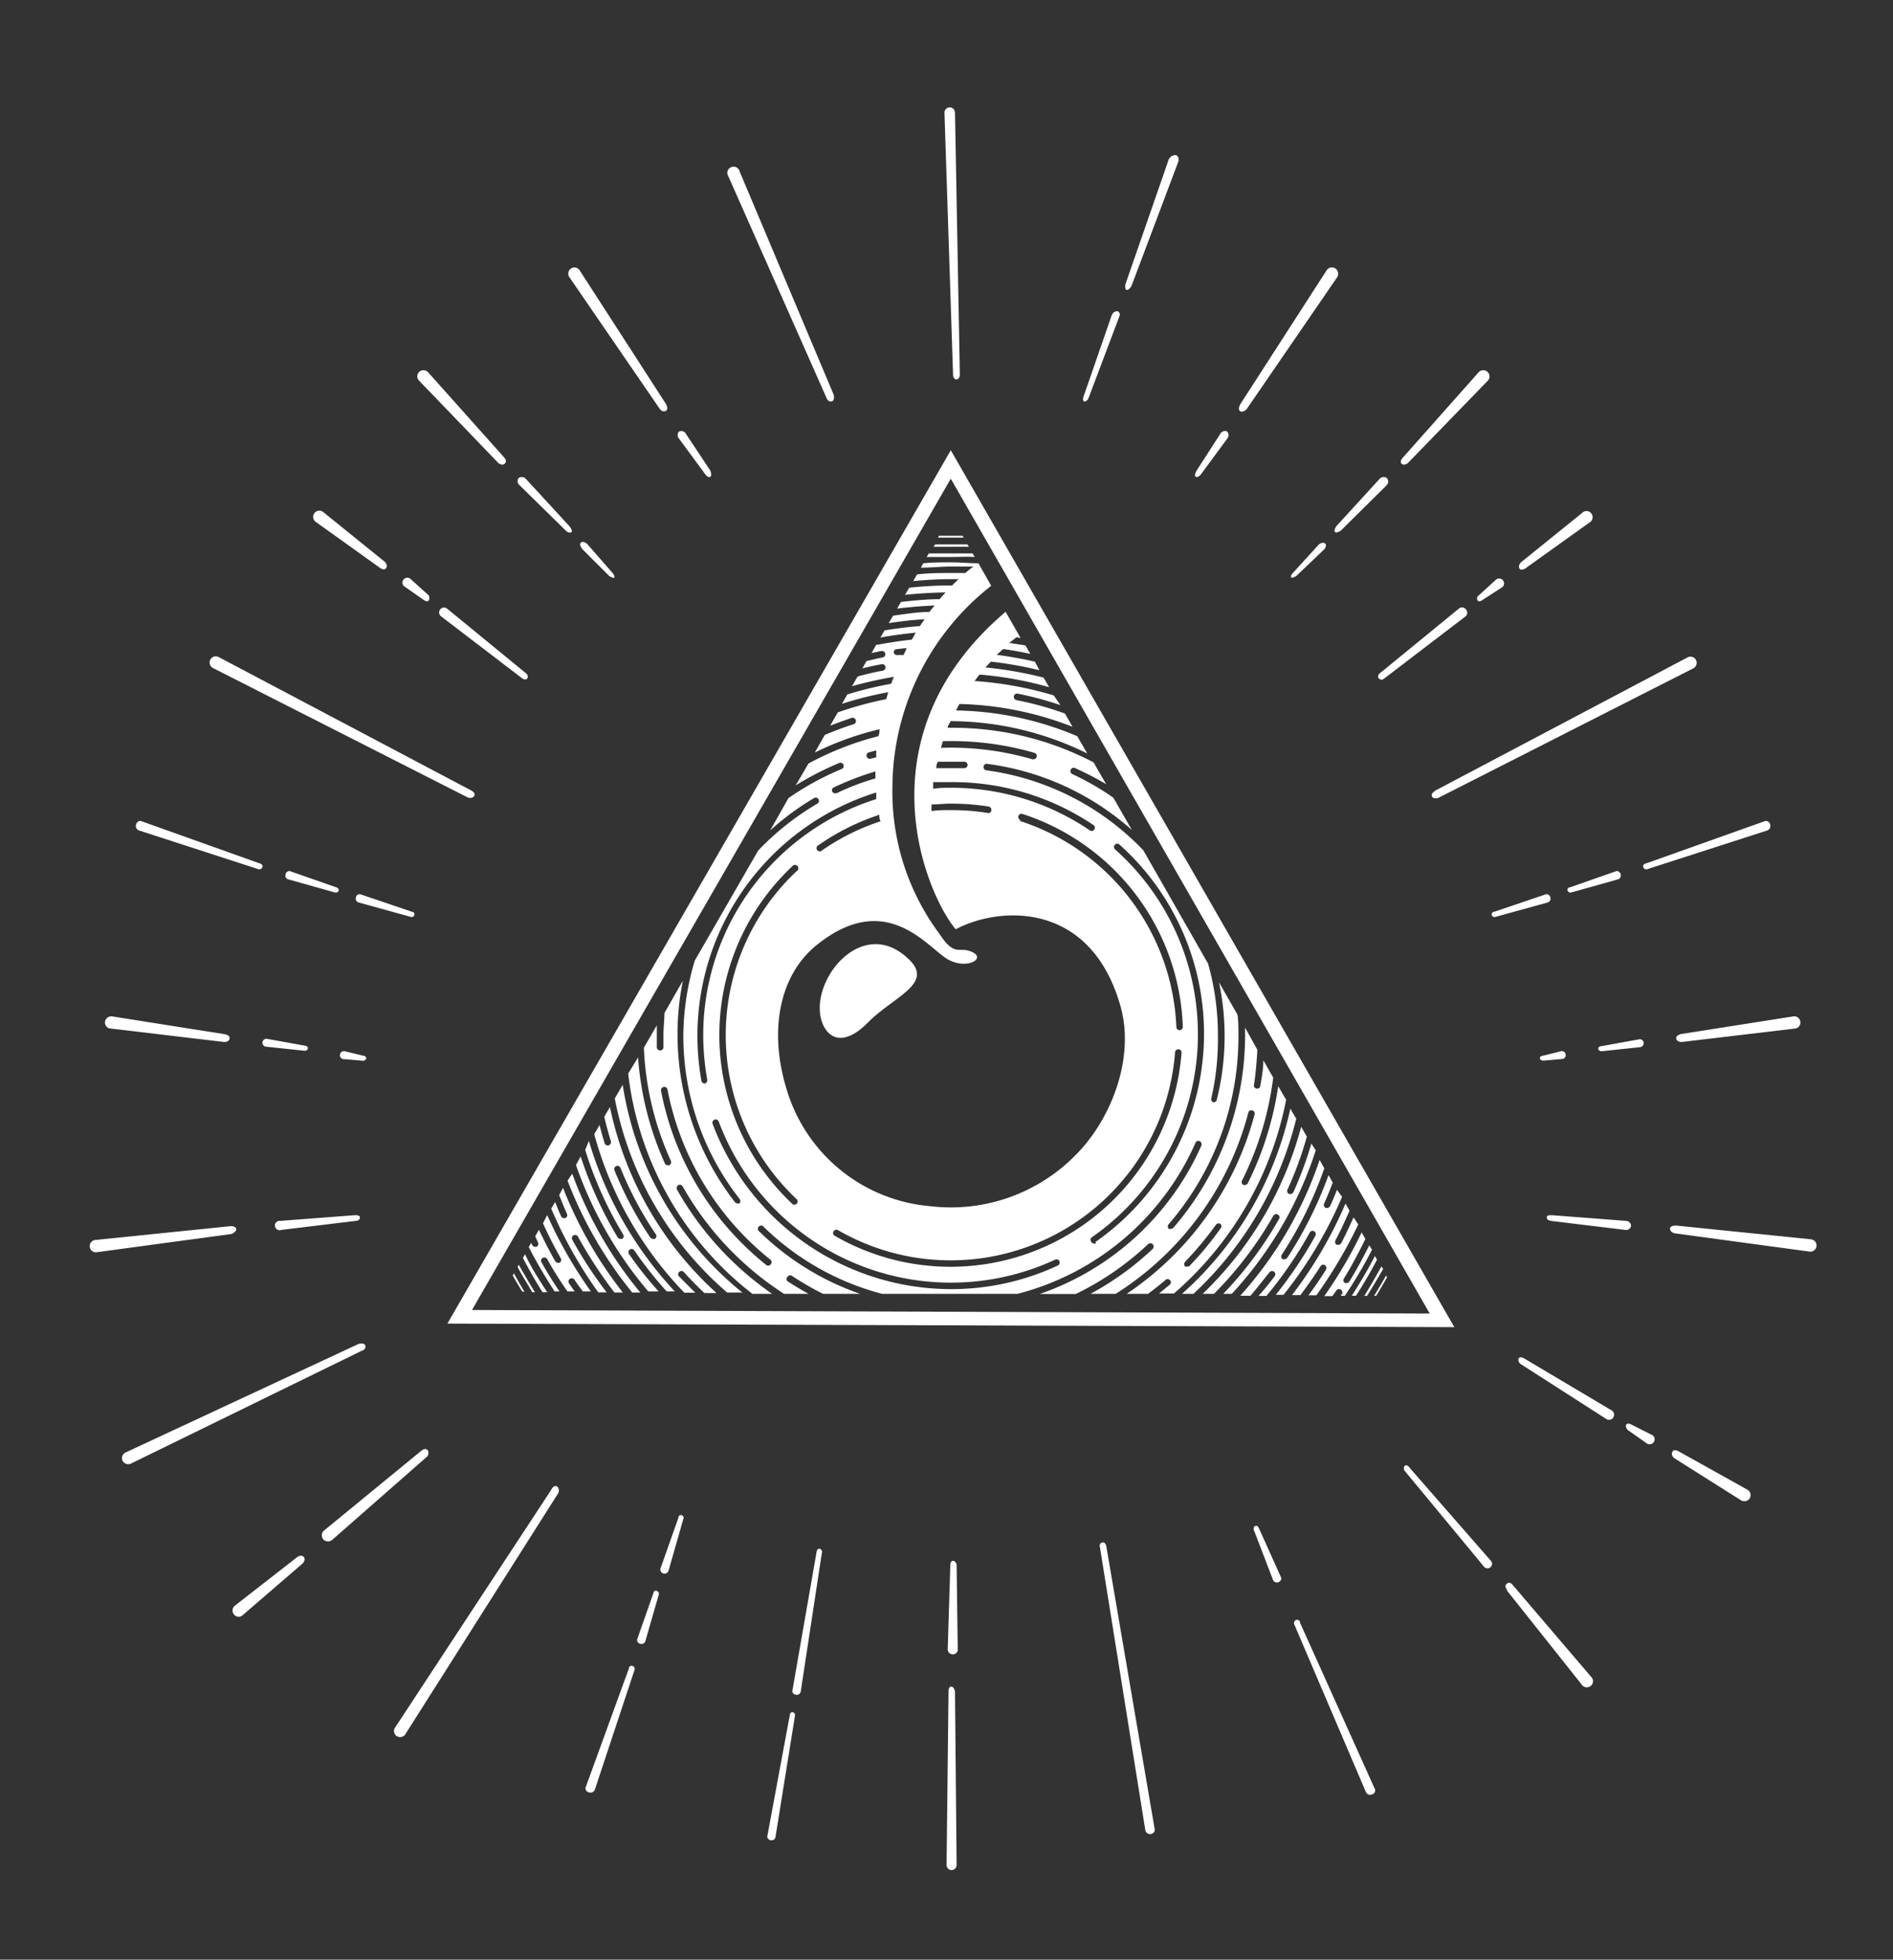 <svg xmlns="http://www.w3.org/2000/svg" viewBox="0 0 117.07 121.17"><rect x="0" y="0" width="117.07" height="121.17" fill="#333333" stroke="none"/><defs><style>.cls-1{fill:#fff;}</style></defs><title>Iso_SC</title><g id="Capa_14" data-name="Capa 14"><path class="cls-1" d="M58.82,104.29c-.1,0-.17.13-.16.32l-.12,10.71a.31.31,0,1,0,.62,0l-.1-10.74C59,104.37,58.93,104.29,58.82,104.29Z"/><path class="cls-1" d="M58.93,96.51c-.1,0-.17.12-.16.32L58.61,102a.31.31,0,0,0,.33.29.3.3,0,0,0,.29-.34l-.07-5.21C59.13,96.59,59,96.5,58.93,96.51Z"/><path class="cls-1" d="M87.18,90.76c-.09-.14-.21-.19-.28-.14s-.11.16-.05.3l4.9,5.92a.29.29,0,0,0,.39.09.28.28,0,0,0,.09-.39Z"/><path class="cls-1" d="M93.55,98c-.13-.15-.23-.19-.38-.06s0,.3.06.45l4.58,5.76a.38.38,0,1,0,.65-.4Z"/><path class="cls-1" d="M94.27,84c-.16-.1-.3-.1-.35,0s0,.21.09.32l5.33,3.42a.31.31,0,0,0,.43-.09h0a.32.32,0,0,0-.08-.43Z"/><path class="cls-1" d="M100.9,88.09c-.15-.09-.28-.09-.33,0s0,.21.08.32l1.21.85a.31.31,0,0,0,.35-.51Z"/><path class="cls-1" d="M103.85,89.76c-.19-.12-.36-.12-.42,0s-.05.26.11.4l4.12,2.6a.4.4,0,0,0,.54-.1.39.39,0,0,0-.1-.53Z"/><path class="cls-1" d="M68.2,95.37a.2.2,0,0,0-.19.21l2.82,17.58a.3.3,0,0,0,.59,0l-3-17.54C68.38,95.44,68.3,95.36,68.2,95.37Z"/><path class="cls-1" d="M72.68,9.59a.46.46,0,0,0-.43.35l-2.64,7.61c-.06.23,0,.37.07.38s.23-.09.31-.29L72.87,10C72.93,9.79,72.85,9.6,72.68,9.59Z"/><path class="cls-1" d="M69.1,19.24a.38.38,0,0,0-.35.26L67,24.55c-.05.17,0,.28.07.28s.19-.07.25-.22l1.91-5.06A.22.22,0,0,0,69.1,19.24Z"/><path class="cls-1" d="M58.71,6.64a.33.33,0,0,0-.3.35l.53,16.17c0,.2.11.31.22.3s.19-.11.2-.29l-.3-16.23A.33.33,0,0,0,58.71,6.64Z"/><path class="cls-1" d="M22.59,83.21c0-.12-.19-.17-.42-.11L7.81,89.79a.39.39,0,0,0-.25.48.4.4,0,0,0,.49.25l14.32-7C22.56,83.47,22.63,83.33,22.59,83.21Z"/><path class="cls-1" d="M34.07,92.15,24.4,106.87a.38.38,0,0,0,.2.51.39.39,0,0,0,.5-.2L34.54,92.3c.06-.2,0-.35-.12-.4S34.17,91.94,34.07,92.15Z"/><path class="cls-1" d="M26.43,89.65c-.08-.09-.24-.07-.42.09l-6,4.92a.39.39,0,0,0,0,.54.4.4,0,0,0,.55,0l5.88-5.16C26.51,89.9,26.52,89.74,26.43,89.65Z"/><path class="cls-1" d="M18.34,96.31l-3.85,3a.39.39,0,0,0,0,.54.37.37,0,0,0,.54,0l3.7-3.19c.13-.15.14-.31.05-.4S18.51,96.16,18.34,96.31Z"/><path class="cls-1" d="M39.09,103c-.09,0-.18,0-.21.2l-2.67,7.34a.26.26,0,0,0,.24.29.28.28,0,0,0,.34-.18l2.46-7.42A.2.2,0,0,0,39.09,103Z"/><path class="cls-1" d="M40.59,98.36c-.08,0-.16,0-.19.17l-1,2.85a.24.24,0,0,0,.21.26.24.24,0,0,0,.3-.16l.84-2.91A.2.2,0,0,0,40.59,98.36Z"/><path class="cls-1" d="M50.67,95.76c-.09,0-.15.07-.17.2l-1.5,8.6c0,.12.1.22.25.23a.24.24,0,0,0,.27-.2L50.83,96A.19.19,0,0,0,50.67,95.76Z"/><path class="cls-1" d="M42.14,93.68c-.08,0-.16,0-.19.18L40.84,97a.26.26,0,0,0,.51.1l.93-3.25A.2.2,0,0,0,42.14,93.68Z"/><path class="cls-1" d="M80.4,100.34c0-.14-.13-.21-.23-.18a.22.22,0,0,0-.14.25l4.44,10.39a.28.28,0,0,0,.35.16.26.26,0,0,0,.22-.31Z"/><path class="cls-1" d="M77.65,94.35c-.08,0-.13.1-.12.22l1.21,3.15a.27.27,0,0,0,.5-.15L77.86,94.5C77.82,94.38,77.73,94.32,77.65,94.35Z"/><path class="cls-1" d="M49,105.87c-.09,0-.15.07-.16.2l-1.39,7.49c0,.12.11.22.25.23a.24.24,0,0,0,.26-.21l1.21-7.53A.18.18,0,0,0,49,105.87Z"/><path class="cls-1" d="M45.27,10.32a.38.38,0,0,0-.28.46L51.1,24.57c.07.2.2.28.33.25s.18-.18.13-.41L45.74,10.6A.38.38,0,0,0,45.27,10.32Z"/><path class="cls-1" d="M90.63,37.65a.3.3,0,0,0-.43,0l-4.89,4c-.11.12-.12.25,0,.33s.2.06.34-.06l5-3.82A.31.31,0,0,0,90.63,37.65Z"/><path class="cls-1" d="M91.38,37.13c.06.08.19.06.33-.05l1.22-.79a.31.31,0,0,0,0-.43.3.3,0,0,0-.43,0l-1.1,1A.23.23,0,0,0,91.38,37.13Z"/><path class="cls-1" d="M94.44,35.07l3.94-2.82a.38.38,0,0,0,0-.54.37.37,0,0,0-.53,0l-3.8,3.07c-.13.15-.14.31-.06.4S94.26,35.22,94.44,35.07Z"/><path class="cls-1" d="M100.87,75.81a.32.32,0,0,0-.3-.32L96,75.14c-.21,0-.34,0-.34.13s.08.18.25.22l4.62.56A.31.31,0,0,0,100.87,75.81Z"/><path class="cls-1" d="M88.56,49.23c0,.12.2.17.4.1l15.75-8a.38.38,0,0,0-.33-.69L88.79,48.87C88.59,49,88.5,49.12,88.56,49.23Z"/><path class="cls-1" d="M112,76.63l-8.33-.85c-.24,0-.38.06-.39.18s.09.25.29.3l8.35,1.13a.38.38,0,0,0,.08-.76Z"/><path class="cls-1" d="M101.62,53.59a.2.2,0,0,0,.23.16l7.44-2.4a.29.29,0,0,0,.19-.34.28.28,0,0,0-.3-.25l-7.36,2.62C101.67,53.41,101.6,53.49,101.62,53.59Z"/><path class="cls-1" d="M100.23,54.08a.25.25,0,0,0-.26-.22l-2.86,1c-.13,0-.19.11-.17.19a.19.19,0,0,0,.21.14l2.92-.82A.24.24,0,0,0,100.23,54.08Z"/><path class="cls-1" d="M95.88,55.5a.24.24,0,0,0-.26-.21l-3.19,1.08c-.13,0-.19.11-.18.19a.18.18,0,0,0,.21.14l3.26-.9A.25.25,0,0,0,95.88,55.5Z"/><path class="cls-1" d="M103.66,64.19c0,.13.13.23.33.24l7-.83a.37.37,0,0,0,.35-.4.38.38,0,0,0-.4-.36l-7,1.1C103.78,64,103.65,64.07,103.66,64.19Z"/><path class="cls-1" d="M99.05,65l2.37-.25a.25.25,0,0,0,.23-.26.24.24,0,0,0-.26-.23l-2.32.42c-.15,0-.24.09-.23.16S98.92,65,99.05,65Z"/><path class="cls-1" d="M95.46,65.27c-.15,0-.23.08-.23.16s.08.14.22.15l1.15-.1a.24.24,0,0,0,.23-.26.25.25,0,0,0-.26-.23Z"/><path class="cls-1" d="M82.57,16.59a.39.39,0,0,0-.53.13L76.7,25c-.11.21-.1.37,0,.43s.26,0,.39-.12l5.6-8.16A.4.4,0,0,0,82.57,16.59Z"/><path class="cls-1" d="M75.46,26.84,74,29.1c-.11.19-.12.34-.05.38s.2,0,.32-.15l1.62-2.2a.34.34,0,0,0,0-.45A.33.33,0,0,0,75.46,26.84Z"/><path class="cls-1" d="M87.06,28.64,92,23.55A.38.38,0,0,0,92,23a.39.39,0,0,0-.54,0l-4.67,5.26c-.17.17-.2.33-.11.41S86.89,28.76,87.06,28.64Z"/><path class="cls-1" d="M82.57,32.9c.06.06.19,0,.34-.08L85.76,30a.33.33,0,0,0,0-.45.34.34,0,0,0-.45.07l-2.67,2.92C82.54,32.7,82.5,32.84,82.57,32.9Z"/><path class="cls-1" d="M81.86,34c.14-.13.18-.31.1-.39s-.27-.06-.41.07L80,35.38c-.15.15-.2.27-.15.32s.17,0,.31-.08Z"/><path class="cls-1" d="M27.25,37.65a.31.31,0,0,0,0,.44l5,3.82c.15.12.28.13.35.06a.25.25,0,0,0-.06-.33l-4.88-4A.31.31,0,0,0,27.25,37.65Z"/><path class="cls-1" d="M26.18,37.08c.14.11.27.13.33.05s.06-.2,0-.32l-1.11-1a.29.29,0,0,0-.42,0,.3.3,0,0,0,0,.43Z"/><path class="cls-1" d="M23.44,35.07c.18.15.35.17.43.07s.07-.25-.07-.4L20,31.67a.38.38,0,0,0-.5.58Z"/><path class="cls-1" d="M17.38,76.05,22,75.49c.18,0,.27-.13.26-.22s-.13-.15-.34-.13l-4.59.35a.29.29,0,1,0,.06.56Z"/><path class="cls-1" d="M13.18,41.31l15.75,8c.2.07.34,0,.4-.1s0-.25-.24-.36L13.51,40.62a.38.38,0,1,0-.33.69Z"/><path class="cls-1" d="M14.61,76c0-.12-.16-.2-.39-.18l-8.33.85a.38.38,0,1,0,.08.76l8.35-1.13C14.52,76.21,14.62,76.09,14.61,76Z"/><path class="cls-1" d="M8.6,51.35,16,53.75a.21.21,0,0,0,.24-.16c0-.1-.06-.18-.2-.21L8.7,50.76a.28.28,0,0,0-.29.25A.29.29,0,0,0,8.6,51.35Z"/><path class="cls-1" d="M20.74,55.19a.19.19,0,0,0,.21-.14c0-.08-.05-.16-.17-.19l-2.86-1a.24.24,0,0,0-.26.22.23.23,0,0,0,.16.29Z"/><path class="cls-1" d="M25.63,56.56c0-.08,0-.16-.17-.19l-3.19-1.08a.23.23,0,0,0-.26.21.24.24,0,0,0,.16.3l3.26.9A.17.17,0,0,0,25.63,56.56Z"/><path class="cls-1" d="M6.87,63.6l7,.83c.21,0,.33-.11.33-.24s-.12-.22-.35-.25l-6.95-1.1a.4.4,0,0,0-.41.36A.38.38,0,0,0,6.87,63.6Z"/><path class="cls-1" d="M16.23,64.46a.25.25,0,0,0,.23.26l2.37.25c.13,0,.21-.07.21-.16s-.07-.14-.22-.16l-2.33-.42A.25.25,0,0,0,16.23,64.46Z"/><path class="cls-1" d="M22.65,65.43c0-.08-.07-.15-.22-.16L21.32,65a.25.25,0,1,0,0,.49l1.16.1C22.57,65.57,22.65,65.51,22.65,65.43Z"/><path class="cls-1" d="M41.18,25.4c.11-.06.12-.22,0-.43l-5.33-8.25a.38.38,0,1,0-.65.4l5.6,8.16C40.92,25.44,41.08,25.47,41.18,25.4Z"/><path class="cls-1" d="M42.43,26.84a.33.33,0,0,0-.43-.16.32.32,0,0,0,0,.45l1.62,2.2c.11.15.24.2.31.15s.07-.19,0-.38Z"/><path class="cls-1" d="M30.83,28.64c.17.12.32.12.41,0s.05-.24-.11-.41L26.46,23a.39.39,0,0,0-.54,0,.38.38,0,0,0,0,.54Z"/><path class="cls-1" d="M32.53,29.62a.34.34,0,0,0-.45-.07.32.32,0,0,0,.05.45L35,32.82c.14.12.27.14.34.08s0-.2-.12-.36Z"/><path class="cls-1" d="M38,35.7c0-.05,0-.17-.16-.32l-1.53-1.75c-.14-.13-.32-.16-.4-.07s0,.26.1.39l1.67,1.67C37.85,35.73,38,35.76,38,35.7Z"/><path class="cls-1" d="M34.58,73.9c.16.38.31.77.48,1.15a.2.2,0,0,1-.1.27l-.08,0a.2.2,0,0,1-.18-.12c-.14-.29-.25-.59-.37-.88l-.24.41A26.94,26.94,0,0,0,37,79.91h.52a25.44,25.44,0,0,1-2.12-3.24.2.2,0,1,1,.35-.19A27.44,27.44,0,0,0,38,79.92h.52a25.65,25.65,0,0,1-3.7-6.47Zm-1,1.74c.33.73.7,1.46,1.1,2.16a.21.21,0,0,1-.08.28.17.17,0,0,1-.1,0,.2.2,0,0,1-.17-.11c-.36-.63-.69-1.28-1-1.93l-.23.4.17.38a.21.21,0,0,1-.08.27l-.1,0a.21.21,0,0,1-.18-.11l-.06-.13-.15.26a29.71,29.71,0,0,0,1.6,2.74h.3c-.39-.58-.77-1.18-1.11-1.8a.19.19,0,0,1,.07-.27.21.21,0,0,1,.28.07c.38.7.81,1.36,1.25,2h.45c-.12-.17-.24-.33-.35-.5a.2.2,0,0,1,.34-.22c.16.25.34.48.51.72h.5a27.37,27.37,0,0,1-2.7-4.72Zm2.61-4.54a23.4,23.4,0,0,0,2.35,5.23.19.19,0,0,1-.06.27.23.23,0,0,1-.11,0,.2.2,0,0,1-.17-.09,24.76,24.76,0,0,1-2.29-5l-.29.52a24.49,24.49,0,0,0,4.47,7.82h.64a22.92,22.92,0,0,1-1.83-2.31.21.21,0,0,1,.05-.28.2.2,0,0,1,.28.06,23.75,23.75,0,0,0,2,2.53h.5a23.31,23.31,0,0,1-5.31-9.3Zm1.53-2.65-.35.6c.12.51.25,1,.41,1.51a.22.22,0,0,1-.14.26.21.21,0,0,1-.25-.14c-.11-.37-.22-.74-.31-1.12l-.33.57a22.69,22.69,0,0,0,5.57,9.8H43c-.34-.33-.67-.67-1-1a.19.19,0,0,1,0-.28.2.2,0,0,1,.29,0c.4.45.83.88,1.27,1.3h.75A21.43,21.43,0,0,1,37.72,68.45ZM40.5,76.6a.19.19,0,0,1-.12,0,.21.21,0,0,1-.17-.09A22.69,22.69,0,0,1,38,72.36a.2.2,0,0,1,.11-.26.2.2,0,0,1,.26.11,22.21,22.21,0,0,0,2.19,4.11A.2.2,0,0,1,40.5,76.6ZM35.1,73a25.17,25.17,0,0,0,4,6.92h.5a24.74,24.74,0,0,1-4.21-7.35Zm3.41-5.92-.49.84a21.06,21.06,0,0,0,6.95,12h.94A20.51,20.51,0,0,1,38.51,67.08ZM59.92,33.81l-.09-.15c-.34,0-.69,0-1,0s-.68,0-1,0l-.09.15c.38,0,.75,0,1.12,0S59.55,33.8,59.92,33.81Zm.36.63-.13-.22c-.45,0-.9,0-1.36,0s-.9,0-1.35,0l-.13.22c.49,0,1,0,1.48,0S59.79,34.41,60.28,34.44Zm-.68-1.2-.07-.11-.74,0-.72,0-.07.11.79,0ZM31.71,78.87c.2.35.39.69.6,1h.12c-.22-.38-.44-.75-.65-1.14Zm.3-.52c.29.53.59,1,.9,1.55h.17c-.34-.56-.67-1.12-1-1.7Zm.33-.57c.38.73.78,1.44,1.21,2.12h.29c-.49-.76-1-1.54-1.37-2.35Zm51.37-2.51c-.24.54-.49,1.07-.76,1.59a.21.21,0,0,1-.18.11l-.1,0a.21.21,0,0,1-.08-.28c.32-.6.6-1.21.87-1.83l-.25-.44a26.23,26.23,0,0,1-3.31,5.66h.52c.43-.57.85-1.16,1.24-1.78a.2.2,0,0,1,.28-.07.21.21,0,0,1,.06.28c-.34.55-.7,1.07-1.08,1.58h.49A28.73,28.73,0,0,0,84,75.71ZM81.1,70.71a23.11,23.11,0,0,1-1.11,3,.22.22,0,0,1-.19.12l-.08,0a.21.21,0,0,1-.1-.27,21.87,21.87,0,0,0,1.2-3.28l-.35-.61A22.27,22.27,0,0,1,74.38,80h.7a23,23,0,0,0,3.67-4.83.21.21,0,0,1,.28-.07.19.19,0,0,1,.07.27,23,23,0,0,1-3.45,4.63h.53a23.86,23.86,0,0,0,5.19-8.87ZM84.68,77c-.38.76-.78,1.51-1.23,2.24a.19.19,0,0,1-.17.09.19.19,0,0,1-.1,0,.19.19,0,0,1-.07-.27c.49-.8.92-1.62,1.33-2.45l-.23-.41a27.64,27.64,0,0,1-2.31,3.94h.5l.24-.34a.2.2,0,0,1,.28-.06A.21.21,0,0,1,83,80l-.09.12h.26a27,27,0,0,0,1.68-2.85Zm-2-3.43q-.19.51-.42,1a.22.22,0,0,1-.19.12l-.08,0a.2.2,0,0,1-.1-.27c.19-.43.37-.86.53-1.3l-.26-.46a24.39,24.39,0,0,1-2.55,5.11.2.2,0,0,1-.17.09.2.2,0,0,1-.11,0,.2.2,0,0,1-.06-.28,24.31,24.31,0,0,0,2.63-5.34l-.29-.52a24,24,0,0,1-4.91,8.4h.63c.41-.47.81-1,1.18-1.45a.2.2,0,1,1,.32.24c-.31.42-.64.82-1,1.22h.49A25.14,25.14,0,0,0,81,76.21a.2.2,0,0,1,.27-.08.21.21,0,0,1,.08.28,26.13,26.13,0,0,1-2.45,3.65h.48A26,26,0,0,0,83,74Zm-2.53-4.42-.35-.6A21.47,21.47,0,0,1,73.1,80h.71A22,22,0,0,0,80.18,69.11Zm5.57,9.72c-.24.42-.48.84-.74,1.25h.13c.23-.38.46-.76.67-1.15Zm-.69-1.21c-.44.85-.92,1.66-1.43,2.46h.26c.47-.73.9-1.47,1.3-2.23ZM58.8,27.84l-31.13,54,62.27.22Zm0,1.76L88.42,81.22,29.19,81ZM79.54,68l-.49-.84a20,20,0,0,1-1.88,6,.21.21,0,0,1-.18.11.15.15,0,0,1-.09,0,.2.2,0,0,1-.09-.27,19.66,19.66,0,0,0,1.93-6.37l-.61-1.07c0,.54-.1,1.07-.19,1.59a.19.19,0,0,1-.23.16.19.19,0,0,1-.16-.23c.11-.71.17-1.44.21-2.17L77,63.54c0,.15,0,.31,0,.47a18.23,18.23,0,0,1-4.43,11.9.23.23,0,0,1-.15.07.24.24,0,0,1-.14,0,.21.21,0,0,1,0-.29A17.78,17.78,0,0,0,76.59,64c0-.42,0-.84-.06-1.26l-1.14-2A16.21,16.21,0,0,1,75.25,68a.2.2,0,0,1-.19.16h0a.2.2,0,0,1-.15-.24A16.36,16.36,0,0,0,75.32,64a16.16,16.16,0,0,0-.61-4.42l-4-7A16.45,16.45,0,0,0,61,47.63a.2.2,0,0,1-.17-.23.19.19,0,0,1,.22-.17A16.72,16.72,0,0,1,70,51.32l-1.15-2a16.74,16.74,0,0,0-2.54-1.46.2.2,0,0,1-.09-.27.19.19,0,0,1,.26-.1,18.86,18.86,0,0,1,1.93,1l-.78-1.35A18.81,18.81,0,0,0,58.79,45h-.18c0-.14.12-.27.18-.41h0a19.18,19.18,0,0,1,8.45,2l-.62-1.07a19.92,19.92,0,0,0-7.49-1.59c.06-.13.13-.27.2-.4a20.36,20.36,0,0,1,7,1.41l-.47-.82a20.07,20.07,0,0,0-3-.83.21.21,0,0,1-.16-.24.2.2,0,0,1,.24-.16,20.92,20.92,0,0,1,2.64.71L65.17,43a22.08,22.08,0,0,0-4.9-.89c.1-.13.2-.27.31-.4a22.51,22.51,0,0,1,4.3.78l-.34-.59a23.76,23.76,0,0,0-3.6-.63l.34-.36a24.41,24.41,0,0,1,3,.53L64,40.91c-.78-.17-1.56-.32-2.36-.42l.4-.36q.84.12,1.68.3l-.3-.52-1-.16.45-.35.25.05-.93-1.62c-9,7.64-5,17.32-3.09,19.63,2.72-1.44,8.27-1.74,10.15,4.6,1,3.25-.5,7.13-2.73,9.36a10.81,10.81,0,0,1-9,3.16,10.16,10.16,0,0,1-8.88-7.25c-1.11-3.62-.45-7.14,2-9,4.06-3.17,6.53,0,7.82.89s2.82-.06,1.39-.45c-.55-.15-.89.3-1.73-1a14.68,14.68,0,0,1-2.93-9.06A15.89,15.89,0,0,1,61.3,36.22l-.79-1.39,0,0c-.56,0-1.12-.06-1.69-.06s-1.15,0-1.72.06l-.15.27c.62,0,1.24-.07,1.87-.07l1.38,0a6.25,6.25,0,0,0-.5.4c-.29,0-.58,0-.88,0-.71,0-1.41,0-2.11.09l-.23.41c.77-.07,1.55-.12,2.34-.12l.47,0c-.14.12-.27.25-.41.39h-.06a24.67,24.67,0,0,0-2.59.14l-.26.44c.83-.08,1.66-.14,2.51-.15-.12.13-.25.27-.37.42-.81,0-1.6.08-2.39.17l-.24.41c.76-.09,1.54-.16,2.32-.19-.11.14-.22.26-.32.4-.76,0-1.51.13-2.25.23l-.27.46c.73-.11,1.47-.2,2.22-.24l-.29.42q-1.11.09-2.19.27l-.25.44c.72-.13,1.44-.23,2.18-.3l-.24.43c-.75.08-1.48.2-2.21.33l-.28.5.62-.13a.21.21,0,0,1,.23.17.2.2,0,0,1-.16.23c-.33.06-.65.15-1,.22l-.26.46c.39-.1.79-.19,1.2-.26a.2.2,0,0,1,.23.16.21.21,0,0,1-.16.24c-.53.09-1.05.22-1.56.36l-.35.6a24.9,24.9,0,0,1,2.59-.58c-.06.14-.11.28-.17.43a22.77,22.77,0,0,0-2.71.66l-.33.58a22.57,22.57,0,0,1,2.86-.72l-.12.43a22.08,22.08,0,0,0-3,.82l-.47.82c.44-.17.88-.33,1.33-.48a.2.2,0,0,1,.12.39c-.61.19-1.2.42-1.78.66l-.62,1.09a19.13,19.13,0,0,1,4-1.44c0,.15,0,.29-.07.43A18.82,18.82,0,0,0,50,47.21l-.79,1.35a19.35,19.35,0,0,1,2.68-1.38.2.2,0,0,1,.27.1.21.21,0,0,1-.11.27,17.43,17.43,0,0,0-3.29,1.8l-1.13,2a16.4,16.4,0,0,1,2.71-2,.2.2,0,0,1,.28.07.2.2,0,0,1-.07.27,16.71,16.71,0,0,0-3.66,2.9l-3.92,6.8A16.53,16.53,0,0,0,42.26,64a16.32,16.32,0,0,0,3.47,10.12.22.22,0,0,1,0,.29.19.19,0,0,1-.12,0,.21.21,0,0,1-.16-.08,16.91,16.91,0,0,1-3.22-13.69l-1.14,2c0,.44-.06.89-.06,1.34,0,.26,0,.51,0,.76a.2.2,0,0,1-.2.21h0a.21.21,0,0,1-.21-.19c0-.26,0-.52,0-.78s0-.39,0-.58l-.8,1.38a18.72,18.72,0,0,0,1.67,7,.21.21,0,0,1-.1.27h-.09a.2.2,0,0,1-.18-.11,19.22,19.22,0,0,1-1.66-6.56l-.61,1A20.15,20.15,0,0,0,46.53,80h1.22a19.46,19.46,0,0,1-5.88-6.44.21.21,0,0,1,.08-.28.2.2,0,0,1,.27.08A19,19,0,0,0,48.49,80H50c-.44-.24-.87-.5-1.3-.78a.19.19,0,0,1,0-.27.2.2,0,0,1,.28-.06A17.68,17.68,0,0,0,50.9,80h2.29a16.79,16.79,0,0,1-6.28-3.9.2.2,0,0,1,.28-.28A16.43,16.43,0,0,0,54.55,80l8.38,0a16.53,16.53,0,0,0,11-9.33.19.19,0,0,1,.26-.11.22.22,0,0,1,.11.27,17,17,0,0,1-10,9.18h2.23A17.79,17.79,0,0,0,71,76.93a.21.21,0,0,1,.29,0,.22.22,0,0,1,0,.29A18.12,18.12,0,0,1,67.44,80H69a18.94,18.94,0,0,0,8.2-11.2.19.19,0,0,1,.24-.14.2.2,0,0,1,.15.24A19.31,19.31,0,0,1,69.68,80H71c.36-.27.72-.55,1.07-.85a.19.19,0,0,1,.28,0,.19.19,0,0,1,0,.28l-.67.55h.92A21.2,21.2,0,0,0,79.54,68ZM55.44,40.14l.64-.07c-.07.14-.13.29-.2.43l-.38,0a.2.2,0,0,1-.23-.17A.2.2,0,0,1,55.44,40.14Zm2.87,5.69a18.34,18.34,0,0,1,5.66.72.2.2,0,0,1,.14.25.21.21,0,0,1-.2.15h-.06a18,18,0,0,0-5.66-.71ZM58,47.1l.83,0c.27,0,.55,0,.81,0a.2.2,0,0,1,.2.21.21.21,0,0,1-.21.19l-.8,0c-.31,0-.62,0-.92,0C57.89,47.37,57.93,47.24,58,47.1Zm3.1,3.17a14.38,14.38,0,0,0-2.27-.18c-.41,0-.82,0-1.22.06,0-.14,0-.27,0-.41.4,0,.8-.05,1.2-.05a15,15,0,0,1,2.33.18.21.21,0,0,1,.17.24A.2.2,0,0,1,61.06,50.27Zm-2.27-1.56c-.38,0-.75,0-1.12.06,0-.14,0-.27,0-.41.36,0,.71,0,1.07,0A15.59,15.59,0,0,1,67.6,51a.2.2,0,1,1-.22.33A15.26,15.26,0,0,0,58.79,48.71Zm4.28,2a.21.21,0,0,1-.13-.25.2.2,0,0,1,.26-.13,14.36,14.36,0,0,1,9.91,13.16.21.21,0,0,1-.2.21h0a.2.2,0,0,1-.2-.2A14,14,0,0,0,63.07,50.76ZM51.55,76.14a.2.2,0,0,1,.27-.08,13.92,13.92,0,0,0,20.85-11,.2.2,0,0,1,.22-.18.19.19,0,0,1,.18.21A14.33,14.33,0,0,1,51.62,76.41.19.19,0,0,1,51.55,76.14ZM49.26,53.87a13.92,13.92,0,0,0,0,20.27.2.2,0,0,1-.14.35.18.18,0,0,1-.13-.06,14.33,14.33,0,0,1,0-20.86.21.21,0,1,1,.28.3Zm5.12-3.49c0,.13,0,.27.08.4a13.92,13.92,0,0,0-3.62,1.8.19.19,0,0,1-.28,0,.19.19,0,0,1,0-.28A14.42,14.42,0,0,1,54.38,50.38Zm-.68-3.85.49-.13c0,.15,0,.29,0,.43l-.34.08a.2.2,0,0,1-.25-.13A.2.2,0,0,1,53.7,46.53ZM51.54,48.7a17.76,17.76,0,0,1,2.6-1c0,.15,0,.29,0,.43a15.32,15.32,0,0,0-2.41.92l-.09,0a.2.2,0,0,1-.18-.12A.2.2,0,0,1,51.54,48.7ZM43.58,67h0a.21.21,0,0,1-.2-.17A15.76,15.76,0,0,1,54.19,49c0,.13,0,.27,0,.41A15.31,15.31,0,0,0,43.49,64a16,16,0,0,0,.25,2.77A.21.21,0,0,1,43.58,67ZM47.66,77.9a.2.2,0,0,1,0,.28.21.21,0,0,1-.16.08.18.18,0,0,1-.12-.05,18.2,18.2,0,0,1-6.5-10.76.21.21,0,0,1,.16-.24.2.2,0,0,1,.24.16A17.77,17.77,0,0,0,47.66,77.9Zm17.76.35a15.57,15.57,0,0,1-6.63,1.46A15.78,15.78,0,0,1,44.07,69.49a.2.2,0,1,1,.38-.14,15.33,15.33,0,0,0,20.8,8.54.2.2,0,0,1,.27.09A.21.21,0,0,1,65.42,78.25Zm2.36-1.36a.19.19,0,0,1-.12,0,.18.18,0,0,1-.16-.09.2.2,0,0,1,0-.28,15.3,15.3,0,0,0,1.46-24,.2.2,0,0,1,.27-.3,15.7,15.7,0,0,1-1.49,24.58Zm5.65,1.42a.24.24,0,0,1-.14,0,.22.22,0,0,1,0-.29,21.87,21.87,0,0,0,1.91-2.29.2.2,0,0,1,.28-.05.2.2,0,0,1,0,.28,19.58,19.58,0,0,1-1.94,2.34A.2.2,0,0,1,73.43,78.31Zm12,0c-.34.62-.69,1.23-1.06,1.82h.17c.34-.54.67-1.1,1-1.67ZM50.7,62.49c.07,1.32,1.11,2.64,3,.71,1.58-1.58,4.06-2.38,2.53-3.86C53.58,56.73,50.57,60,50.7,62.49Z"/></g></svg>